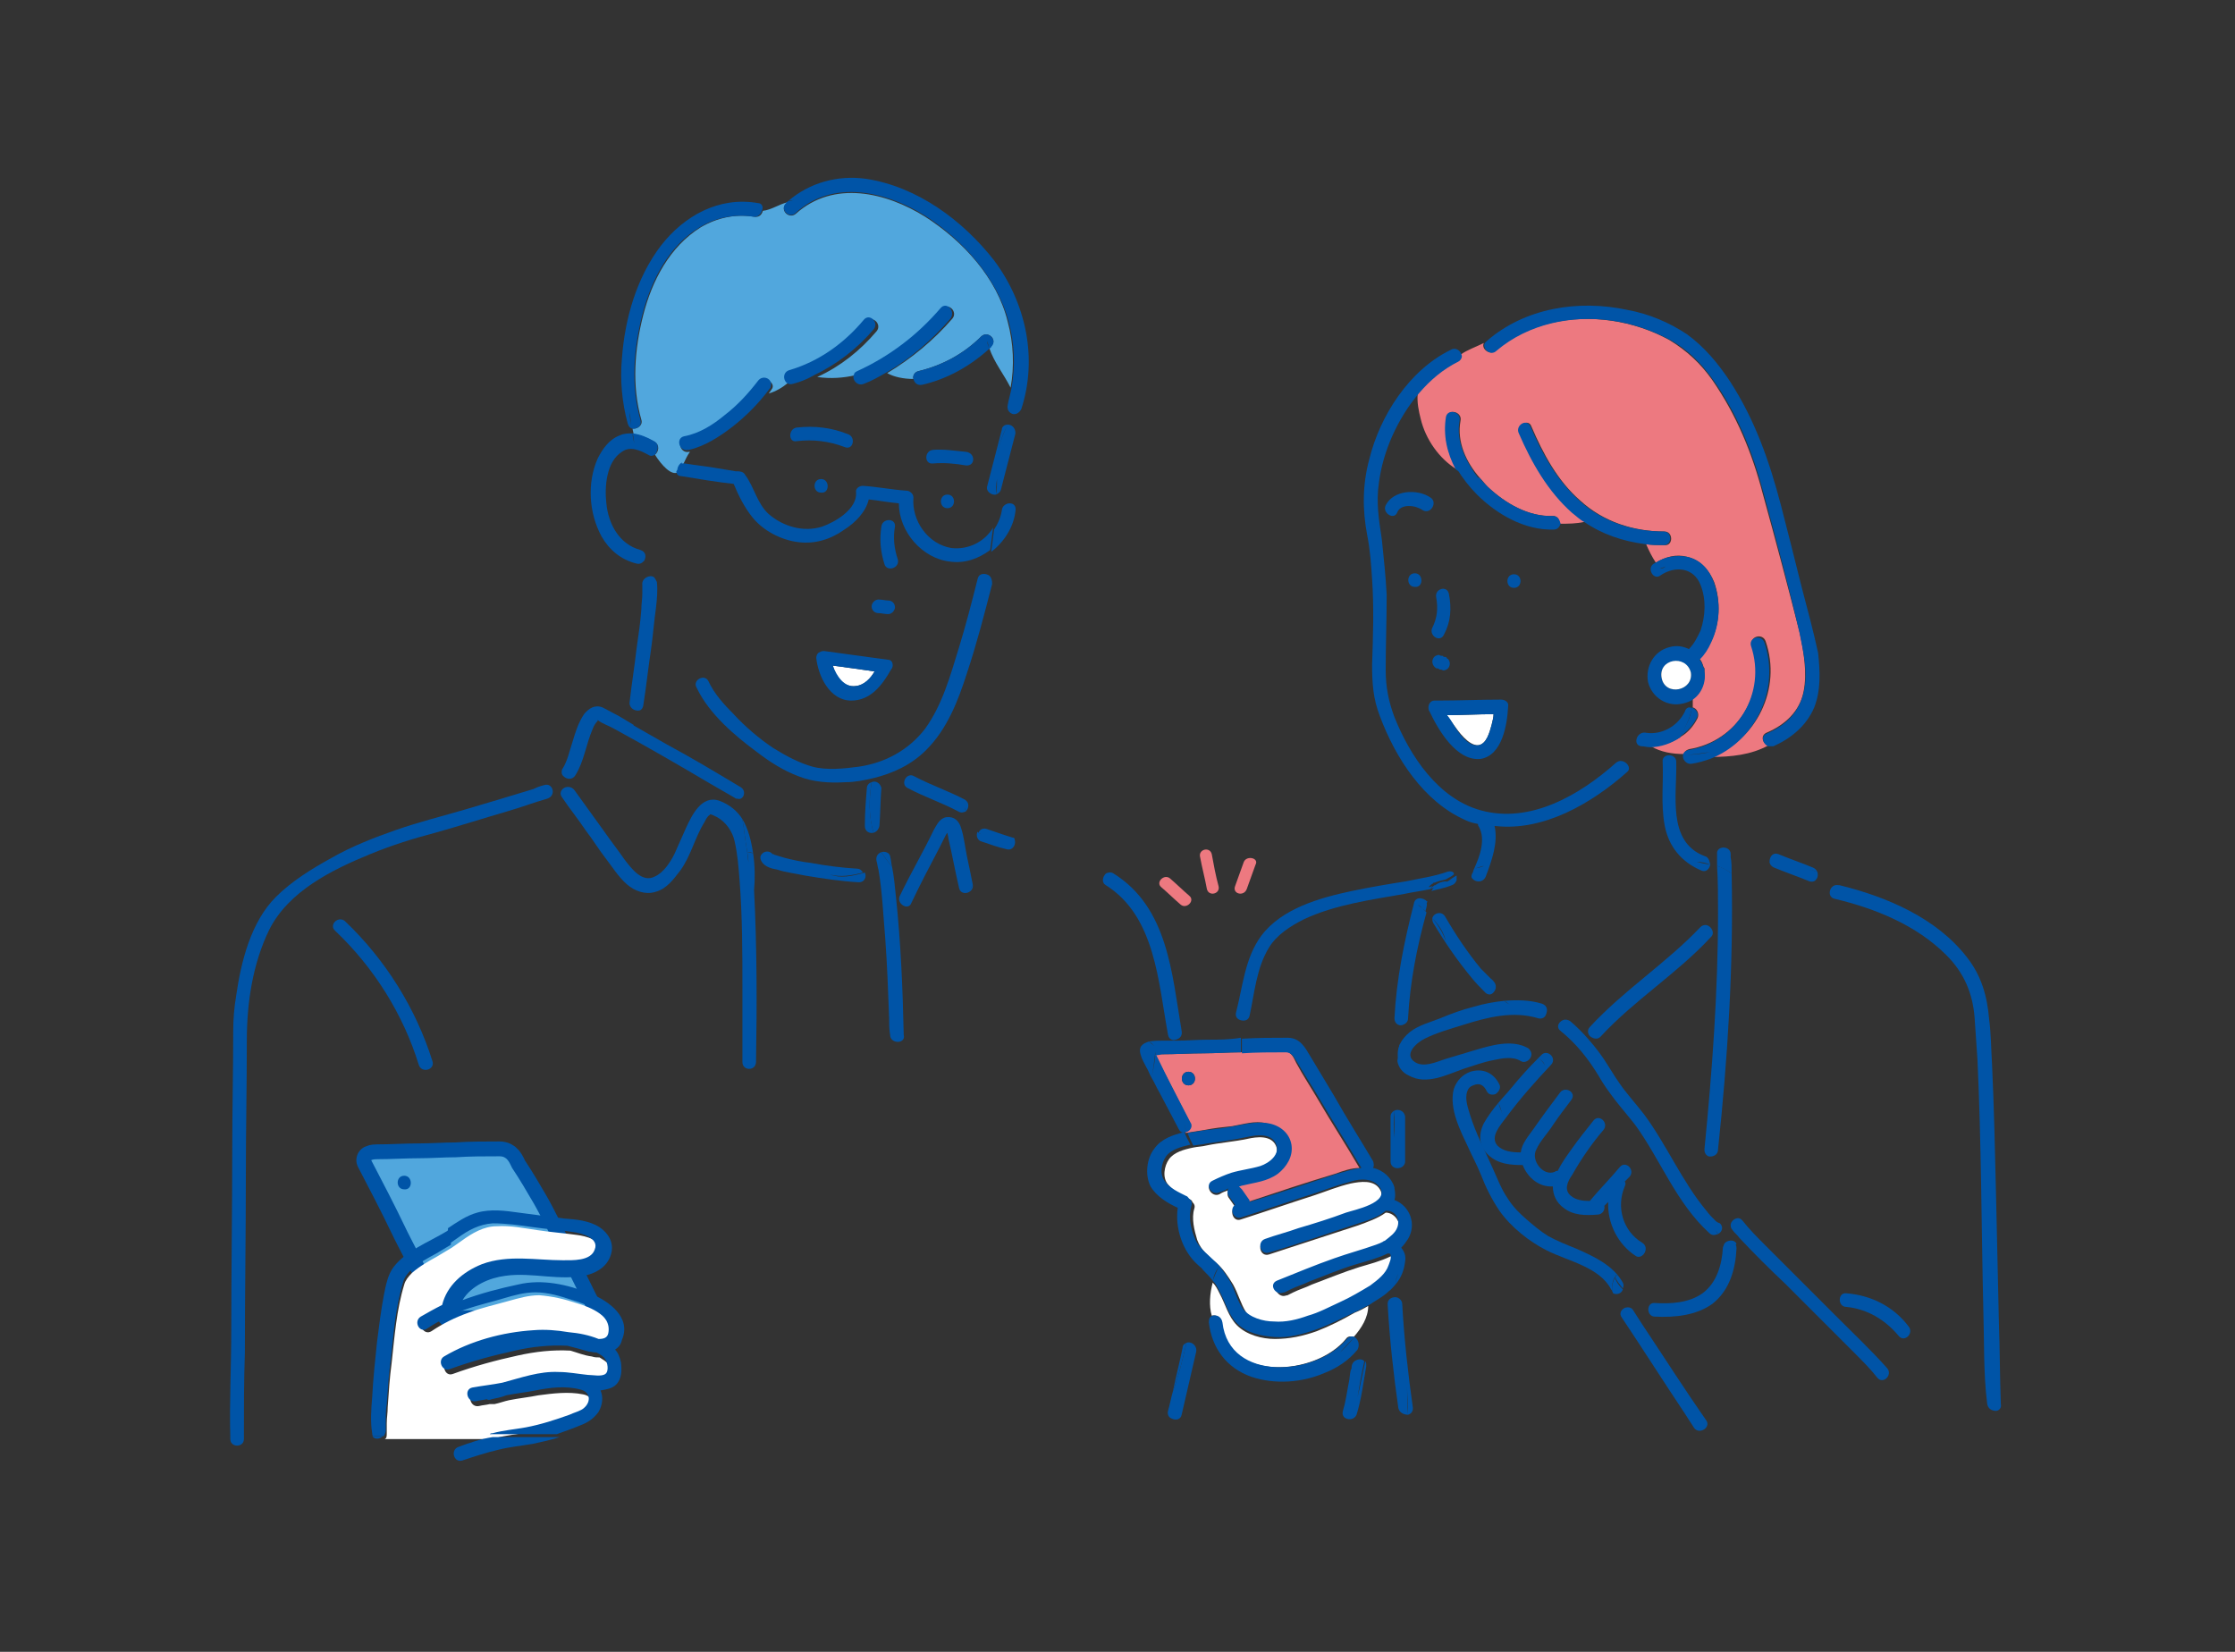 <?xml version="1.0" encoding="utf-8"?>
<!-- Generator: Adobe Illustrator 24.2.1, SVG Export Plug-In . SVG Version: 6.00 Build 0)  -->
<svg version="1.1" id="レイヤー_1" xmlns="http://www.w3.org/2000/svg" xmlns:xlink="http://www.w3.org/1999/xlink" x="0px"
	 y="0px" viewBox="0 0 230 170" style="enable-background:new 0 0 230 170;" xml:space="preserve">
<rect x="0" y="0" width="230" height="170" fill="#333333" stroke="none"/>
<style type="text/css">
	.st0{fill:#ED7980;}
	.st1{fill:none;stroke:#0054A7;stroke-width:3.053;stroke-linecap:round;stroke-linejoin:round;stroke-miterlimit:10;}
	.st2{fill:#51A7DD;}
	.st3{fill:#0054A7;}
	.st4{fill:#8FD9DA;}
	.st5{fill:#FFFFFF;}
</style>
<g>
	<g>
		<path class="st0" d="M128,88.7c-0.3,0.8-0.6,1.7-0.9,2.5c-0.3,0.8,0.9,1.1,1.2,0.3c0.3-0.8,0.6-1.7,0.9-2.5
			C129.6,88.3,128.3,88,128,88.7z"/>
		<path class="st0" d="M124.7,87.9c-0.2-0.8-1.4-0.5-1.2,0.3c0.2,1.1,0.5,2.2,0.7,3.3c0.2,0.8,1.4,0.5,1.2-0.3
			C125.1,90.1,124.9,89,124.7,87.9z"/>
		<path class="st0" d="M122.4,92.2c-0.7-0.6-1.3-1.2-2-1.8c-0.6-0.5-1.5,0.4-0.9,0.9c0.7,0.6,1.3,1.2,2,1.8
			C122.1,93.6,123,92.7,122.4,92.2z"/>
	</g>
	<g>
		<g>
			<path class="st1" d="M52.7,120.2c-0.3-0.6-0.5-1.2-1.3-1.2c-1.5,0-3,0-4.5,0.1c0,0.1,0,0.1,0,0.2c0-0.1,0-0.1,0-0.2
				c-1.2,0-2.5,0.1-3.7,0.1c-1.5,0-2.9,0.1-4.4,0.1c-0.1,0-0.4,0-0.6,0.1c1.2,2.3,2.4,4.6,3.5,6.9c0.2,0.5,3.7,7.1,3.6,7.2
				c0.1,0.1,0.2,0.2,0.3,0.3c0.2,0.3,0.5,0.7,0.7,1c0.1,0.1,0.1,0.2,0.1,0.3c3-1,14,1.4,14.9,1.3c-1.4-2.4-5-10.2-6.4-12.6
				C54.2,122.6,53.5,121.4,52.7,120.2z"/>
			<path class="st2" d="M52.7,120.2c-0.3-0.6-0.5-1.2-1.3-1.2c-1.5,0-3,0-4.5,0.1c0,0.1,0,0.1,0,0.2c0-0.1,0-0.1,0-0.2
				c-1.2,0-2.5,0.1-3.7,0.1c-1.5,0-2.9,0.1-4.4,0.1c-0.1,0-0.4,0-0.6,0.1c1.2,2.3,2.4,4.6,3.5,6.9c0.2,0.5,3.7,7.1,3.6,7.2
				c0.1,0.1,0.2,0.2,0.3,0.3c0.2,0.3,0.5,0.7,0.7,1c0.1,0.1,0.1,0.2,0.1,0.3c3-1,14,1.4,14.9,1.3c-1.4-2.4-5-10.2-6.4-12.6
				C54.2,122.6,53.5,121.4,52.7,120.2z"/>
		</g>
		<path class="st3" d="M41.6,121c-0.9,0-0.9,1.4,0,1.4C42.5,122.5,42.5,121,41.6,121z"/>
	</g>
	<g>
		<path class="st4" d="M61.4,74.2C61.4,74.2,61.4,74.2,61.4,74.2C61.4,74.1,61.4,74.1,61.4,74.2z"/>
		<path class="st5" d="M149.6,74.6c0.5,0.7,1.5,2.1,2.5,2.1c0.9-0.1,1.2-1.4,1.4-2.1c0.1-0.4,0.2-0.8,0.2-1.1
			c-1.6,0-3.2,0.1-4.8,0.1C149.1,73.9,149.3,74.2,149.6,74.6z"/>
		<path class="st4" d="M79.4,88.1C79.4,88,79.4,88,79.4,88.1C79.4,88,79.4,88,79.4,88.1z"/>
		<path class="st4" d="M61.3,74.2C61.3,74.1,61.3,74.1,61.3,74.2L61.3,74.2z"/>
		<g>
			<path class="st5" d="M142.7,124.8c-0.1,0-0.1,0-0.1,0c-0.8,0.6-2,1-2.8,1.3c-3.1,1-6.1,2-9.2,3c-0.9,0.3-1.3-1.1-0.4-1.4
				c1.1-0.4,2.3-0.7,3.4-1.1c1.6-0.5,3.2-1.1,4.9-1.6c0.9-0.3,4.5-1,3.5-2.6c-0.6-1-2-0.8-3-0.6c-1.3,0.3-2.5,0.8-3.7,1.2
				c-2.5,0.8-5.1,1.7-7.6,2.5c-0.8,0.3-1.2-0.9-0.6-1.3c0,0,0,0,0,0c-0.2-0.3-0.5-0.7-0.7-1c-0.1-0.2-0.1-0.4,0-0.7
				c-0.3,0.1-0.6,0.2-0.9,0.4c-0.8,0.4-1.6-0.9-0.7-1.2c0.6-0.3,1.3-0.5,1.9-0.8c1-0.3,2-0.4,3-0.7c0.8-0.3,2.1-1.2,1.6-2.3
				c-0.5-1.1-2-0.9-2.9-0.7c-1.4,0.3-2.9,0.4-4.3,0.7c-0.4,0.1-0.8,0.1-1.3,0.2c0,0,0,0.1,0.1,0.1c0,0,0-0.1-0.1-0.1
				c-1,0.2-2,0.5-2.5,1.2c-0.5,0.7-0.7,1.9-0.1,2.6c0.6,0.7,1.4,1.1,2.2,1.5c0.2,0.1,0.3,0.2,0.3,0.3c0.2,0.2,0.3,0.4,0.2,0.7
				c-0.3,1,0,2.2,0.3,3.2c0.4,1.1,1.2,1.7,2,2.4c0.7,0.6,1.2,1.4,1.7,2.2c0.5,0.9,0.8,2,1.3,2.8c0.7,1,2,1.3,3.2,1.3
				c1.2,0,2.4-0.2,3.5-0.6c1.1-0.4,2.2-0.9,3.3-1.4c1-0.5,2.1-1,3.1-1.7c0.8-0.5,1.6-1.1,1.9-2.1c0.1-0.3,0.3-0.7,0.2-1
				c0-0.1-0.1-0.2-0.3-0.2c-1,0.5-2.2,0.8-3.2,1.1c-1.6,0.5-3.3,1.2-4.9,1.8c-0.6,0.3-1.3,0.5-1.9,0.8c-0.2,0.1-0.4,0.2-0.6,0.3
				c-0.1,0-0.3,0.1-0.1,0c-0.8,0.4-1.6-0.9-0.7-1.2c1.9-0.8,3.9-1.6,5.9-2.3c1.4-0.5,2.9-0.9,4.3-1.4c0.2-0.1,0.4-0.2,0.7-0.3
				c0.1-0.1,0.1-0.1,0.2-0.1c0.6-0.3,1.1-0.8,1.3-1.4C144.1,125.8,143.6,124.9,142.7,124.8z"/>
		</g>
		<path class="st5" d="M85.7,68.5c0.3,1.1,1.1,2.3,2.4,2.1c0.9-0.1,1.5-0.8,1.9-1.5c-0.7-0.1-1.4-0.2-2.1-0.3
			C87.2,68.7,86.5,68.6,85.7,68.5z"/>
		<path class="st4" d="M79.4,88C79.3,87.9,79.3,87.9,79.4,88L79.4,88z"/>
		<g>
			<path class="st5" d="M59.3,134.1c-1.2-0.4-2.5-0.7-3.8-0.8c-1.1,0-2.1,0.3-3.2,0.6c-1.4,0.4-2.8,0.7-4.1,1.2
				c-1.4,0.5-2.6,1.1-3.8,1.9c-0.8,0.5-1.5-0.8-0.7-1.2c0.7-0.5,1.5-0.9,2.2-1.2c0.5-2.1,2.1-3.5,4.1-4.2c2.6-1,5.5-0.4,8.3-0.4
				c1,0,2.8,0.1,3.3-1.1c0.5-1.3-1.4-1.7-2.2-1.8c-1.4-0.2-2.8-0.3-4.1-0.5c-1.4-0.2-2.8-0.5-4.2-0.4c-1.3,0-2.5,0.7-3.6,1.5
				c-0.3,0.2-0.7,0.5-1,0.7c0,0.1,0,0.2,0,0.2c0-0.1,0-0.2,0-0.2c-0.5,0.3-1,0.6-1.5,0.9c-0.9,0.5-1.8,1-2.6,1.7
				c-0.4,0.4-0.7,0.8-0.8,1.2c-0.8,2.6-1,5.4-1.3,8.1c-0.2,1.5-0.3,3-0.4,4.5c0,0.6-0.1,1.1-0.1,1.7c0,0.2,0,0.5,0,0.7
				c0,0.2,0,0.4,0,0.3c0,0.3,0,0.5-0.2,0.6h11.1c0.1,0,0.2,0,0.3-0.1c1.1-0.3,2.3-0.4,3.4-0.6c1.5-0.2,3-0.8,4.5-1.3
				c0.5-0.2,1.2-0.5,1.5-0.7c0.8-0.7,0.7-1.7-0.4-1.9c-1.5-0.3-3.1-0.1-4.6,0.1c-1,0.2-2,0.3-3,0.5c-0.5,0.1-1,0.3-1.5,0.4
				c-0.2,0-0.3,0-0.5,0c-0.4,0.1-0.7,0.1-1.1,0.2c-0.9,0.2-1.3-1.2-0.4-1.4c1-0.2,2-0.4,3.1-0.5c1.9-0.5,3.8-1.2,5.8-1.1
				c1,0,2,0.2,3,0.3c0.5,0,1.4,0.2,1.8-0.1c0.4-0.3,0.2-1.2,0-1.5c-0.2-0.3-0.6-0.5-0.9-0.7c-0.3,0-0.5,0-0.8-0.1
				c-0.8-0.1-1.5-0.4-2.2-0.6c-1.8-0.1-3.6,0.1-5.4,0.5c-2.3,0.5-4.5,1.1-6.7,1.9c-0.8,0.3-1.2-0.9-0.6-1.3c2.8-1.6,6-2.5,9.2-2.7
				c1.2-0.1,2.4,0,3.6,0.2c1.1,0.1,2.1,0.3,3.1,0.7c0.5,0,0.9-0.2,1-0.6C63.3,135.5,60.7,134.5,59.3,134.1z"/>
		</g>
		<g>
			<path class="st5" d="M135.5,137c-1.4,0.5-2.8,0.8-4.3,0.8c-1.3,0-2.9-0.4-3.9-1.4c-0.9-0.9-1.2-2.2-1.8-3.3
				c-0.2-0.4-0.4-0.8-0.7-1.1c-0.3,1.1-0.4,2.4-0.1,3.4c0.4-0.1,1,0.1,1,0.7c0.6,6.2,9.7,5.5,12.8,1.7c0.2-0.3,0.5-0.3,0.8-0.2
				c0.8-0.9,1.5-2,1.5-3.2c-0.5,0.3-0.9,0.5-1.4,0.7C138.2,135.8,136.8,136.5,135.5,137z"/>
		</g>
		<path class="st0" d="M181.4,50.8c-1.1-4.2-2.7-8.1-5.2-11.7c-1.2-1.7-2.6-3-4.4-4.1c-1.8-1-3.9-1.7-6-2c-4.2-0.6-8.7,0.3-11.9,3.1
			c-0.6,0.5-1.5-0.2-1.2-0.8c-0.8,0.4-1.7,0.7-2.4,1.2c0.1,0.3,0,0.6-0.3,0.7c-1.6,0.8-3,1.9-4.1,3.3c-0.1,0.9,0.1,1.8,0.3,2.6
			c0.5,2.1,1.9,4.1,3.7,5.2c-0.9-1.6-1.4-3.5-1-5.4c0.2-0.9,1.6-0.5,1.4,0.4c-0.4,2.2,0.6,4.3,2,5.9c0,0,0,0,0.1,0c0,0,0,0-0.1,0
			c0.3,0.3,0.5,0.6,0.8,0.9c1.8,1.7,4.2,3.1,6.7,3c0.5,0,0.7,0.4,0.7,0.8c0.9,0,1.7,0,2.6-0.2c-0.4-0.3-0.8-0.6-1.2-0.9
			c-2.5-2.2-4.2-5.1-5.5-8.2c-0.4-0.8,0.9-1.6,1.2-0.7c1.2,2.8,2.7,5.6,5,7.6c2.4,2.2,5.5,3.2,8.7,3.2c0.9,0,0.9,1.5,0,1.4
			c-0.6,0-1.3,0-1.9-0.1c0.3,0.7,0.6,1.3,1,1.9c1-0.6,2.1-0.9,3.2-0.6c1.4,0.3,2.3,1.4,2.8,2.6c0.7,2,0.6,4.2-0.3,6.1
			c-0.3,0.6-0.7,1.2-1.2,1.8c0.2,0.2,0.3,0.5,0.4,0.8c0,0.1,0.1,0.1,0.1,0.2c0,0.1,0,0.1,0,0.2c0.1,1.2-0.3,2.3-1.2,2.9
			c0,0.3,0,0.6,0,0.9c0.4,0.1,0.7,0.6,0.5,1.1c-0.4,0.8-1,1.5-1.7,1.9c0,0.1-0.1,0.1-0.1,0.2c0-0.1,0.1-0.1,0.1-0.2
			c-0.9,0.6-2,1-3.1,1c1,0.6,2.2,0.8,3.4,0.8c0-0.2,0.2-0.4,0.5-0.5c5-0.8,8.1-5.8,6.5-10.7c-0.3-0.9,1.1-1.3,1.4-0.4
			c1.7,4.9-1,10.2-5.6,11.9c2,0,4.1-0.2,5.9-1.2c-0.6-0.1-0.9-1-0.2-1.3c1.9-0.8,3.4-2.2,3.8-4.2c0.4-2,0-4.2-0.4-6.1
			C184,60.4,182.7,55.5,181.4,50.8z"/>
		<path class="st2" d="M95.2,22.3c-4-2.5-9.4-3.8-13.3-0.3c-0.7,0.6-1.7-0.4-1-1c0.1-0.1,0.2-0.1,0.2-0.2c-0.9,0.2-1.7,0.8-2.6,0.9
			c-0.1,0.4-0.4,0.7-0.9,0.6c-1.9-0.3-3.8,0.1-5.5,1.1c-3.2,2-5,5.5-5.9,9c-0.9,3.5-1.2,7.3-0.2,10.8c0.2,0.6-0.5,1-0.9,0.9
			c0,0.2,0.1,0.4,0.1,0.6c0.8,0.1,1.5,0.4,2.2,0.8c0.5,0.3,0.4,1,0,1.3c0.7,1.1,1.7,2.2,2.4,1.8c0-0.3,0.2-0.7,0.5-0.8
			c0.2-0.4,0.4-0.9,0.7-1.3c0,0-0.1,0-0.1,0c-0.9,0.2-1.3-1.2-0.4-1.4c1.6-0.3,3-1.2,4.2-2.2c1.3-1,2.4-2.2,3.4-3.5
			c0.5-0.7,1.6-0.1,1.4,0.5c0.5-0.2,0.9-0.5,1.3-0.9c-0.4,0.4-0.8,0.6-1.3,0.9c0,0.1-0.1,0.1-0.1,0.2c-0.1,0.1-0.2,0.3-0.3,0.4
			c0.7-0.2,1.4-0.6,2-1.1c-0.2-0.4-0.1-0.9,0.4-1.1c3-1,5.6-2.8,7.7-5.2c0.6-0.7,1.6,0.3,1,1c-1.7,2-3.7,3.6-6.1,4.7
			c1.4,0.2,2.7,0.1,4-0.2c0.1-0.1,0.2-0.2,0.3-0.3c3.4-1.5,6.2-3.7,8.6-6.5c0.6-0.7,1.6,0.3,1,1c-1.9,2.2-4.2,4.1-6.7,5.6
			C92,38.8,93,39,94,39c-0.1-0.3,0.1-0.7,0.5-0.8c2.5-0.6,4.7-1.8,6.5-3.6c0.7-0.6,1.7,0.4,1,1c-0.1,0.1-0.2,0.1-0.2,0.2
			c0.5,1.5,1.5,2.7,2.2,4.1c0.4-2.2,0.3-4.6-0.3-6.8C102.6,28.6,99.1,24.8,95.2,22.3z"/>
		<path class="st0" d="M133.4,109.4c-0.3-0.6-0.5-1.2-1.3-1.2c-1.5,0-3,0-4.5,0.1c0,0.1,0,0.1,0,0.2c0-0.1,0-0.1,0-0.2
			c-1.2,0-2.5,0.1-3.7,0.1c-1.5,0-2.9,0.1-4.4,0.1c-0.1,0-0.4,0-0.6,0.1c1.2,2.3,2.4,4.6,3.5,6.9c0.2,0.5-0.1,0.9-0.4,1
			c0,0,0,0.1,0,0.1c0.6-0.1,1.3-0.2,1.9-0.3c1-0.2,1.9-0.3,2.9-0.4c1.2-0.2,2.3-0.6,3.5-0.3c1.1,0.2,2.2,1,2.4,2.2
			c0.2,1.2-0.5,2.3-1.4,3c-1.1,0.8-2.4,0.8-3.6,1.2c-0.1,0-0.3,0.1-0.4,0.1c0.1,0.1,0.2,0.2,0.3,0.3c0.2,0.3,0.5,0.7,0.7,1
			c0.1,0.1,0.1,0.2,0.1,0.3c3-1,6-2,9-2.9c0.8-0.3,1.7-0.6,2.5-0.6c-1.4-2.4-2.9-4.7-4.3-7.1C134.9,111.9,134.1,110.7,133.4,109.4z
			 M122.3,111.7c-0.9,0-0.9-1.4,0-1.4C123.2,110.3,123.2,111.7,122.3,111.7z"/>
		<path class="st4" d="M99.3,83.5C99.3,83.5,99.3,83.5,99.3,83.5C99.3,83.5,99.3,83.5,99.3,83.5C99.3,83.5,99.3,83.5,99.3,83.5z"/>
		<path class="st3" d="M97.5,50.9c-0.9,0-0.9,1.4,0,1.4C98.4,52.3,98.4,50.9,97.5,50.9z"/>
		<path class="st3" d="M84.5,49.3c-0.9,0-0.9,1.4,0,1.4C85.4,50.8,85.4,49.3,84.5,49.3z"/>
		<path class="st3" d="M91.4,67.9c-2.2-0.3-4.4-0.6-6.6-0.9c-0.3,0-0.4,0.1-0.6,0.2c-0.1,0.1-0.2,0.3-0.2,0.5
			c0.2,1.9,1.4,4.4,3.6,4.4c2,0,3.2-1.6,4.1-3.2C92,68.6,91.9,67.9,91.4,67.9z M88.1,70.6c-1.2,0.2-2-1-2.4-2.1
			c0.7,0.1,1.4,0.2,2.2,0.3c0.7,0.1,1.4,0.2,2.1,0.3C89.6,69.8,88.9,70.5,88.1,70.6z"/>
		<path class="st3" d="M101.5,59.1c-0.3,1.1-0.6,2.2-1,3.3C101,61.3,101.3,60.2,101.5,59.1c-0.4-0.1-0.8,0-0.9,0.5
			c-0.6,2.4-1.2,4.7-1.9,7c-0.9,2.9-1.7,5.9-3.5,8.4c-1.7,2.2-4.1,3.5-6.8,3.9c-1.5,0.2-3.3,0.4-4.8,0c-1.4-0.4-2.7-1.1-4-1.9
			c-1.5-1-2.9-2.2-4.1-3.5c-1-1-2-2.1-2.6-3.4c-0.4-0.8-1.7-0.1-1.2,0.7c1.3,2.7,3.9,4.9,6.2,6.6c1.3,1,2.7,1.9,4.3,2.5
			c1.5,0.6,3.2,0.7,4.8,0.6c1,0,1.9-0.2,2.8-0.4c0.1-0.4,0.1-0.8,0.2-1.1c-0.1,0.4-0.2,0.8-0.2,1.1c2.1-0.5,4-1.4,5.5-2.9
			c2.2-2.2,3.3-5.1,4.2-7.9c1-3,1.8-6.1,2.6-9.2C102.1,59.5,101.9,59.2,101.5,59.1z"/>
		<path class="st3" d="M69.7,48.4C69.7,48.4,69.7,48.4,69.7,48.4c0.2-0.2,0.4-0.5,0.5-0.8C69.9,47.7,69.7,48.1,69.7,48.4z"/>
		<path class="st3" d="M97.9,56.4c-2.4-0.4-4.1-2.8-3.9-5.2c0-0.4-0.4-0.7-0.7-0.7c-1.5-0.1-3-0.4-4.5-0.5c-0.4,0-0.8,0.3-0.7,0.7
			c0.1,1.7-2.1,3-3.5,3.5c-1.9,0.6-4,0-5.5-1.3c-1.2-1.1-1.5-2.8-2.4-4c-0.2-0.4-0.6-0.4-1-0.4c-0.6-0.1-1.2-0.2-1.8-0.3
			c-1.1-0.2-2.2-0.3-3.4-0.5c-0.1,0-0.3,0-0.4,0c-0.2,0.3-0.3,0.6-0.5,0.8c0,0,0,0,0,0c0,0.3,0.2,0.5,0.5,0.5
			c1.8,0.3,3.6,0.6,5.4,0.8c0.5,1.2,1.1,2.4,1.9,3.4c1.1,1.4,3,2.4,4.8,2.6c1.7,0.2,3.3-0.3,4.7-1.3c1.1-0.7,2.2-1.8,2.5-3.1
			c1,0.1,2,0.3,3.1,0.4c0,2.9,2.4,5.7,5.3,6c1.5,0.2,2.9-0.3,4.1-1.2c0.1-0.8,0.2-1.5,0.3-2.3C101.3,55.8,99.6,56.6,97.9,56.4z"/>
		<path class="st3" d="M103.1,52.5c-0.1,0.7-0.4,1.4-0.8,2c-0.1,0.8-0.2,1.5-0.3,2.3c1.3-1,2.3-2.5,2.5-4.2
			C104.7,51.5,103.2,51.6,103.1,52.5z"/>
		<path class="st3" d="M91.4,61.8c-0.3,0-0.6-0.1-1-0.1c-0.4,0-0.7,0.4-0.7,0.7c0,0.4,0.3,0.7,0.7,0.7c0.3,0,0.6,0.1,1,0.1
			c0.4,0,0.7-0.4,0.7-0.7C92.1,62.1,91.8,61.8,91.4,61.8z"/>
		<path class="st3" d="M67.3,45.4c-0.7-0.4-1.4-0.7-2.2-0.8c0.1,0.3,0.1,0.7,0.2,1.1c-0.1-0.4-0.2-0.7-0.2-1.1c-0.4,0-0.9,0-1.3,0.2
			c-1.1,0.4-1.8,1.4-2.3,2.4c-1.1,2.5-0.9,5.6,0.4,8c0.8,1.4,2,2.4,3.6,2.8c0.4,0.1,0.6-0.1,0.8-0.3c-0.5-0.2-1.1-0.4-1.6-0.6
			c0.5,0.3,1.1,0.4,1.6,0.6c0.2-0.4,0.2-0.9-0.4-1.1c-2.2-0.6-3.3-2.7-3.5-4.8c-0.2-1.7,0-4.3,1.6-5.3c0.8-0.6,1.8-0.2,2.7,0.3
			c0.3,0.2,0.5,0.1,0.7,0c-0.3-0.5-0.5-0.9-0.6-1.3c0.1,0.4,0.3,0.8,0.6,1.3C67.7,46.4,67.9,45.7,67.3,45.4z"/>
		<path class="st3" d="M103.7,43.7c-0.5,1.1-1,2.1-1,3.3C102.7,45.8,103.2,44.7,103.7,43.7c-0.3,0-0.6,0.2-0.6,0.5
			c-0.5,1.9-1,3.9-1.5,5.8c-0.2,0.6,0.5,1,0.9,0.9c0-0.5,0-1.1,0.1-1.6c0,0.5,0,1.1-0.1,1.6c0.2-0.1,0.4-0.2,0.5-0.5
			c0.5-1.9,1-3.9,1.5-5.8C104.5,44,104.1,43.7,103.7,43.7z"/>
		<path class="st3" d="M96.8,31.7c-2.4,2.8-5.3,5-8.6,6.5c-0.2,0.1-0.3,0.2-0.3,0.3c0.8-0.2,1.6-0.4,2.4-0.7
			c-0.8,0.3-1.6,0.5-2.4,0.7c-0.3,0.5,0.3,1.3,1,1c0.8-0.3,1.5-0.7,2.2-1.1c-0.1-0.1-0.3-0.2-0.4-0.3c0.1,0.1,0.3,0.2,0.4,0.3
			c2.5-1.4,4.8-3.4,6.7-5.6C98.4,32,97.4,31,96.8,31.7z"/>
		<path class="st3" d="M88.9,32.9c-2,2.4-4.6,4.3-7.7,5.2c-0.9,0.3-0.5,1.7,0.4,1.4c0.8-0.2,1.5-0.5,2.2-0.9
			c-0.4-0.1-0.7-0.1-1.1-0.2c0.4,0.1,0.7,0.2,1.1,0.2c2.3-1.1,4.4-2.7,6.1-4.7C90.5,33.2,89.5,32.2,88.9,32.9z"/>
		<path class="st3" d="M78,20.9c-4-0.7-7.6,1.3-10,4.4c-2.5,3.3-3.7,7.5-4,11.6c-0.2,2.2,0,4.5,0.6,6.7c0.1,0.3,0.2,0.4,0.4,0.5
			c-0.1-0.6-0.2-1.1-0.2-1.7c0.1,0.6,0.1,1.2,0.2,1.7c0.5,0.1,1.1-0.2,0.9-0.9c-1-3.5-0.7-7.3,0.2-10.8c0.9-3.5,2.7-7.1,5.9-9
			c1.6-1,3.6-1.4,5.5-1.1c0.5,0.1,0.8-0.3,0.9-0.6c-0.3,0-0.7,0-1.1-0.1c0.4,0.1,0.7,0.2,1.1,0.1C78.6,21.3,78.4,20.9,78,20.9z"/>
		<path class="st3" d="M89.1,18.4c-2.9-0.4-5.8,0.4-8,2.3c0.2-0.1,0.4-0.1,0.6-0.1c-0.2,0-0.4,0.1-0.6,0.1c-0.1,0.1-0.2,0.1-0.2,0.2
			c-0.7,0.6,0.3,1.7,1,1c3.8-3.5,9.3-2.2,13.3,0.3c3.9,2.5,7.4,6.4,8.6,10.9c0.6,2.2,0.7,4.5,0.3,6.8c0.4,0.7,0.7,1.4,0.9,2.2
			c-0.2-0.8-0.5-1.5-0.9-2.2c-0.1,0.6-0.3,1.2-0.4,1.8c-0.1,0.5,0.2,0.8,0.5,0.9c0.2-0.4,0.3-0.9,0.3-1.3c-0.1,0.5-0.2,0.9-0.3,1.3
			c0.3,0.1,0.7-0.1,0.9-0.5c1.7-5.2,0.5-10.9-2.8-15.3C99.1,22.7,94.4,19.2,89.1,18.4z"/>
		<path class="st3" d="M78,39.2c-1,1.3-2.1,2.5-3.4,3.5c-1.2,1-2.6,1.9-4.2,2.2c-0.9,0.2-0.5,1.6,0.4,1.4c0,0,0.1,0,0.1,0
			c0.3-0.5,0.6-0.9,1.1-1.2c-0.5,0.3-0.9,0.7-1.1,1.2c1.7-0.4,3.2-1.4,4.5-2.4c1.4-1.1,2.7-2.4,3.8-3.9c0.1-0.1,0.1-0.1,0.1-0.2
			c-0.8,0.4-1.7,0.6-2.5,1c0.8-0.4,1.7-0.6,2.5-1C79.6,39,78.5,38.5,78,39.2z"/>
		<path class="st3" d="M67.3,59.4c-0.2,0.8-0.8,1.7-0.8,2.5C66.6,61.1,67.1,60.2,67.3,59.4c-0.4-0.3-1.3,0.1-1.2,0.8
			c0-0.2,0,0.2,0,0.3c0,0.2,0,0.4,0,0.6c0,0.5-0.1,1.1-0.1,1.6c-0.1,1.4-0.3,2.7-0.5,4.1c-0.2,1.8-0.5,3.6-0.7,5.4
			c-0.1,0.4,0.2,0.8,0.6,0.9c0.1-0.8,0.2-1.7,0.1-2.5c0.1,0.8,0,1.7-0.1,2.5c0.4,0.1,0.7,0,0.8-0.5c0.3-1.9,0.5-3.8,0.8-5.8
			c0.2-1.4,0.3-2.8,0.5-4.2c0.1-0.9,0.2-1.8,0.1-2.7C67.5,59.7,67.4,59.5,67.3,59.4z"/>
		<path class="st3" d="M76.2,81c-2.5-1.5-5-3-7.6-4.4c-1.2-0.7-2.3-1.3-3.5-2C65.1,75,65,75.3,65,75.7c0.1-0.4,0.1-0.7,0.2-1.1
			c-0.5-0.3-1-0.6-1.5-0.9c-0.6-0.3-1.1-0.6-1.7-0.9c-0.8-0.3-1.4,0.1-1.9,0.7c-0.6,0.9-0.9,1.9-1.2,2.9c-0.3,0.9-0.5,1.9-1,2.7
			c-0.1,0.1-0.1,0.3-0.1,0.4c0.3-0.2,0.6-0.4,0.9-0.6c-0.3,0.2-0.6,0.4-0.9,0.6c0,0.2,0.1,0.3,0.2,0.4c0.2-0.4,0.4-0.8,0.8-1.2
			c-0.4,0.4-0.7,0.8-0.8,1.2c0.3,0.3,0.9,0.4,1.2-0.1c0.9-1.4,1.1-3.2,1.8-4.8c0.1-0.3,0.3-0.6,0.5-0.8c0,0,0,0,0-0.1c0,0,0,0,0,0
			c0.5,0.4,1.2,0.6,1.7,0.9c3.3,1.8,6.6,3.7,9.8,5.6c0.9,0.5,1.7,1,2.6,1.5c0.1,0.1,0.2,0.1,0.3,0.1c-0.1-0.2-0.1-0.4-0.2-0.6
			c0.1,0.2,0.1,0.4,0.2,0.6C76.5,82.4,76.9,81.4,76.2,81z M61.3,74.2C61.3,74.1,61.3,74.1,61.3,74.2L61.3,74.2z M61.4,74.2
			C61.4,74.1,61.4,74.1,61.4,74.2C61.4,74.2,61.4,74.2,61.4,74.2z"/>
		<path class="st3" d="M56,80.8c-0.4,0.1-0.7,0.2-1.1,0.4c-0.7,0.4-1.3,0.9-1.8,1.6c0.5-0.7,1.1-1.1,1.8-1.6c-2.3,0.7-4.6,1.4-7,2.1
			c-2.4,0.7-4.8,1.3-7.1,2.1c-2.3,0.8-4.6,1.7-6.7,2.9c-2,1.1-4.1,2.4-5.7,4c-2.6,2.6-3.6,6.7-4.1,10.2c-0.2,1.2-0.3,2.4-0.3,3.6
			c0,4.1-0.1,8.2-0.1,12.3c0,6.2-0.1,12.3-0.1,18.5c0,3.7-0.2,7.4-0.1,11c0,0.1,0,0.1,0,0.2c0,0.9,1.4,0.9,1.4,0c0-0.1,0-0.2,0-0.2
			h-1.3h1.3c0-2.9,0-5.8,0.1-8.7c0-6,0.1-12,0.1-18.1c0-4.7,0.1-9.3,0.1-14c0-3.9,0.6-7.9,2.3-11.4c2-4,6.5-6.2,10.4-7.8
			c2.2-0.9,4.4-1.6,6.7-2.2c2.5-0.7,5-1.5,7.4-2.2c1.4-0.4,2.7-0.9,4.1-1.3C57.3,81.9,56.9,80.5,56,80.8z"/>
		<path class="st3" d="M77.5,87.8c-0.2,0-0.4-0.1-0.6-0.1c0.1,0.5,0.1,1,0.2,1.4c-0.1-0.5-0.2-1-0.2-1.4c-0.1,0-0.2,0-0.4,0
			c0.1,0,0.2,0,0.4,0c-0.2-1.1-0.3-2.2-0.5-3.4c-0.5-0.8-1.3-1.5-2.4-1.9c-1.8-0.6-2.8,1.5-3.4,2.8c-0.4,0.9-0.8,1.8-1.2,2.7
			c-0.4,0.8-1.1,1.9-2,2.3c-1.3,0.7-2.4-0.8-3.1-1.7c-0.7-1-1.4-1.9-2.1-2.9c-1-1.4-2.1-2.9-3.1-4.3c-0.3-0.4-0.9-0.4-1.2-0.1
			c0.3,0.6,0.9,1.1,1.8,1.5c-0.9-0.4-1.5-0.9-1.8-1.5c-0.2,0.2-0.3,0.5-0.1,0.8c0.8,1.2,1.7,2.3,2.5,3.5c0.7,0.9,1.3,1.9,2,2.8
			c0.7,0.9,1.3,1.9,2.2,2.7c0.8,0.7,1.9,1.1,2.9,0.8c1.2-0.3,1.9-1.3,2.6-2.2c1.1-1.5,1.5-3.4,2.5-5c0.1-0.2,0.3-0.6,0.5-0.7
			c0,0,0.1-0.1,0.1-0.1c0.1,0,0.5,0.2,0.7,0.3c0.9,0.5,1.6,1.5,1.8,2.5c0.3,1.3,0.4,2.6,0.5,3.9c0.3,3.8,0.3,7.6,0.3,11.4
			c0,2.5,0,4.9,0,7.4c0,0.7,0.8,0.9,1.2,0.5l-0.1-2.3l0.1,2.3c0.1-0.1,0.2-0.3,0.2-0.5c0.1-5.9,0.1-11.8-0.2-17.7
			C77.7,90.5,77.7,89.1,77.5,87.8z"/>
		<path class="st3" d="M76.9,87.7c0.2,0,0.4,0,0.6,0.1c-0.2-1.3-0.5-2.5-1.1-3.5C76.6,85.5,76.7,86.6,76.9,87.7z"/>
		<path class="st3" d="M89.7,80.5c-0.3,0.1-0.5,0.3-0.5,0.7C89.1,82.4,89,83.7,89,85c0,0.6,0.5,0.8,0.9,0.7
			C89.4,84,89.4,82.3,89.7,80.5z"/>
		<path class="st3" d="M89.7,80.5c-0.3,1.8-0.3,3.6,0.2,5.2c0.3-0.1,0.5-0.3,0.6-0.7c0.1-1.3,0.1-2.6,0.2-3.9
			C90.6,80.6,90.1,80.3,89.7,80.5z"/>
		<path class="st3" d="M114.6,89.9c-0.3-0.2-0.6-0.1-0.8,0c0.5,0.7,1.1,1.3,1.6,2c-0.5-0.7-1.1-1.3-1.6-2c-0.3,0.3-0.5,0.9,0,1.2
			c5.1,3.2,5.4,10,6.4,15.4c0.1,0.5,0.5,0.6,0.8,0.5c-0.1-0.4-0.1-0.9-0.4-1.3c0.3,0.4,0.3,0.9,0.4,1.3c0.4-0.1,0.7-0.4,0.6-0.9
			C120.6,100.2,120.2,93.4,114.6,89.9z"/>
		<path class="st3" d="M104.2,86.3c-0.1,0.1-0.2,0.1-0.2,0.2C104.1,86.5,104.2,86.4,104.2,86.3c-1.1-0.1-2.2-0.1-3.3-0.5
			c-0.1,0-0.2-0.1-0.3-0.2c-0.2,0.4,0,0.9,0.4,1c0.9,0.3,1.7,0.6,2.6,0.8c0.7,0.2,1.1-0.7,0.7-1.2C104.4,86.4,104.3,86.3,104.2,86.3
			z"/>
		<path class="st3" d="M104.3,86.3c0,0-0.1,0.1-0.1,0.1c0.1,0,0.1,0,0.2,0C104.4,86.3,104.4,86.3,104.3,86.3z"/>
		<path class="st3" d="M101.5,85.3c-0.4-0.1-0.7,0.1-0.8,0.4c0.1,0.1,0.2,0.1,0.3,0.2c1,0.4,2.2,0.4,3.3,0.5c0,0,0.1-0.1,0.1-0.1
			c-0.1-0.1-0.1-0.1-0.2-0.1C103.2,85.9,102.4,85.6,101.5,85.3z"/>
		<path class="st3" d="M35.5,94.8c-0.7-0.6-1.7,0.4-1,1c4,3.8,7,8.6,8.6,13.8c0.3,0.9,1.7,0.5,1.4-0.4
			C42.8,103.8,39.7,98.8,35.5,94.8z"/>
		<path class="st3" d="M99.3,82.3c-1.7-0.9-3.5-1.5-5.2-2.4c-0.8-0.5-1.5,0.8-0.7,1.2c1.7,0.9,3.5,1.5,5.2,2.4
			c0.3,0.2,0.6,0.1,0.8,0c-0.1-0.2-0.2-0.4-0.4-0.5c0.1,0.2,0.3,0.3,0.4,0.5c0,0,0,0,0,0c0-0.1-0.1-0.2-0.1-0.4
			c0,0.1,0.1,0.2,0.1,0.4C99.7,83.2,99.8,82.6,99.3,82.3z"/>
		<path class="st3" d="M100.1,91c-0.1,0.2-0.2,0.5-0.3,0.7c-0.1,0.3-0.9-1.2-0.9-2c0,0.9,0.7,2.3,0.9,2C99.9,91.4,100,91.2,100.1,91
			c-0.2-1-0.4-2-0.6-2.9c-0.2-1-0.3-2-0.6-2.9c-0.2-0.7-0.7-1.2-1.5-1.1c-0.7,0.1-1,0.8-1.3,1.3c-1.1,2.3-2.4,4.5-3.5,6.8
			c-0.4,0.8,0.9,1.6,1.2,0.7c0.9-1.9,1.9-3.8,2.9-5.7c0.2-0.4,0.4-0.8,0.6-1.2c0,0,0.1-0.2,0.2-0.3c0,0,0,0,0,0
			c0,0.2,0.1,0.4,0.1,0.6c0.4,1.7,0.7,3.4,1.1,5.1c0.2,0.9,1.6,0.5,1.4-0.4C100.1,91,100.1,91,100.1,91z"/>
		<path class="st3" d="M90.7,87.7c0.3,0.5,0.7,1,1.1,1.5c-0.1-0.4-0.1-0.7-0.2-1.1C91.5,87.7,91,87.6,90.7,87.7z"/>
		<path class="st3" d="M91.8,89.2c-0.4-0.5-0.8-1-1.1-1.5c-0.3,0.1-0.6,0.4-0.5,0.9c0.1,0.3,0.1,0.6,0.2,0.9c0.2,0,0.4-0.1,0.6-0.1
			c-0.2,0-0.4,0.1-0.6,0.1c0.4,2.3,0.5,4.8,0.7,7.1c0.2,2.7,0.3,5.5,0.4,8.2c0,0.6,0,1.1,0.1,1.7c0,0.6,0.6,0.8,1,0.7
			c0-0.6-0.1-1.2,0-1.8c-0.1,0.6,0,1.2,0,1.8c0.3-0.1,0.5-0.3,0.4-0.7c-0.1-4.7-0.3-9.5-0.8-14.2C92.1,91.3,92,90.2,91.8,89.2z"/>
		<path class="st3" d="M85.4,90c1.1,0.3,2.3,0.1,3.4-0.2c-0.1-0.2-0.3-0.4-0.6-0.4c-1.6-0.1-3.2-0.3-4.8-0.6
			c-0.9-0.1-1.8-0.3-2.6-0.5c-0.3-0.1-0.7-0.2-1-0.3c-0.1,0-0.2-0.1-0.2-0.1c0,0-0.1,0-0.1,0c-0.3-0.4-0.9-0.3-1.1,0
			c0.4,0.1,0.7,0.2,1.1,0.2c-0.4,0-0.7-0.1-1.1-0.2c-0.2,0.2-0.2,0.5,0,0.8c0.3,0.5,1,0.7,1.6,0.8c0.9,0.3,1.9,0.4,2.8,0.6
			c1.8,0.3,3.7,0.6,5.6,0.7c0.6,0,0.8-0.6,0.6-1C87.6,90.2,86.5,90.4,85.4,90z M79.4,88C79.3,87.9,79.3,87.9,79.4,88L79.4,88z
			 M79.4,88C79.4,88,79.4,88,79.4,88C79.4,88,79.4,88,79.4,88z"/>
		<path class="st3" d="M87.3,44.7C85.6,44,83.8,43.8,82,44c-0.9,0.1-0.9,1.6,0,1.4c1.7-0.2,3.3,0,4.9,0.6
			C87.8,46.4,88.1,45,87.3,44.7z"/>
		<path class="st3" d="M99.4,46.5c-1.1-0.1-2.3-0.3-3.4-0.2c-0.9,0.1-0.9,1.5,0,1.4c1.1-0.1,2.3,0,3.4,0.2
			C100.4,48,100.4,46.6,99.4,46.5z"/>
		<path class="st3" d="M92.1,54.2c0.1-0.9-1.3-0.9-1.4,0c-0.2,1.3-0.1,2.5,0.3,3.8c0.2,0.9,1.6,0.5,1.4-0.4
			C92,56.4,91.9,55.3,92.1,54.2z"/>
		<path class="st3" d="M173.6,57.3c-1.1-0.2-2.3,0-3.2,0.6c0.1,0.2,0.2,0.3,0.4,0.5c0.1,0.1,0.4,0,0.6-0.1c-0.1,0.1-0.4,0.3-0.6,0.1
			c-0.1-0.1-0.2-0.3-0.4-0.5c-0.1,0-0.1,0.1-0.2,0.1c-0.8,0.5,0,1.8,0.7,1.2c1.5-1,3.4-0.8,4.1,1c0.6,1.5,0.5,3.2,0,4.7
			c-0.3,0.6-0.6,1.3-1.2,1.9c-0.6-0.3-1.3-0.4-2-0.2c-1.6,0.4-2.5,2-2.2,3.6c0.4,1.6,2,2.6,3.6,2.2c0.4-0.1,0.7-0.2,1-0.4
			c0,0,0-0.1,0-0.1c0,0,0,0.1,0,0.1c0.9-0.6,1.4-1.8,1.2-2.9c0-0.1,0-0.1,0-0.2c0-0.1,0-0.1-0.1-0.2c-0.1-0.3-0.2-0.6-0.4-0.8
			c0.5-0.5,0.9-1.1,1.2-1.8c0.9-1.9,1-4.1,0.3-6.1C175.9,58.6,175,57.6,173.6,57.3z M171,69.8c-0.4-1.9,2.4-2.5,3-0.6
			C174.3,71.1,171.4,71.7,171,69.8z"/>
		<path class="st3" d="M166.3,78.5c-3.7,3.3-8.8,6.3-13.9,4.9c-4.4-1.2-7.3-5.6-8.9-9.6c-0.6-1.6-0.9-3.1-0.9-4.8
			c0-2.6,0.1-5.2,0.1-7.8c-0.1-1.9-0.3-3.8-0.5-5.7c-0.3-2-0.6-3.8-0.3-5.8c0.4-3.2,1.9-6.6,4.1-9.2c0.1-1,0.4-2,1.3-2.8
			c-0.9,0.8-1.2,1.8-1.3,2.8c1.2-1.4,2.5-2.5,4.1-3.3c0.3-0.2,0.4-0.5,0.3-0.7c-1.2,0.7-2.3,1.5-3.2,2.7c0.9-1.1,2-2,3.2-2.7
			c-0.1-0.4-0.6-0.8-1.1-0.5c-4.3,2.1-7.3,6.8-8.4,11.3c-0.7,2.6-0.7,5.2-0.2,7.8c0.3,1.5,0.4,3,0.5,4.5c0.2,2.9,0.1,5.9,0,8.8
			c0,1.9,0.1,3.5,0.8,5.3c1.6,4.3,4.5,8.8,8.8,10.7c0.4,0.2,0.8,0.3,1.3,0.4c0,0.1,0,0.2,0.1,0.3c0.7,1.3,0.1,3-0.5,4.3
			c0.3-0.1,0.7-0.2,1-0.3c-0.3,0.2-0.7,0.2-1,0.3c-0.1,0.2-0.1,0.4-0.2,0.5c-0.1,0.2-0.1,0.4,0,0.5c0.3-0.1,0.6-0.2,0.8-0.4
			c-0.2,0.2-0.5,0.3-0.8,0.4c0.3,0.4,1.1,0.5,1.4-0.2c0.6-1.6,1.3-3.5,0.9-5.2c5,0.6,10-2.3,13.7-5.6C168,78.9,167,77.9,166.3,78.5z
			"/>
		<path class="st3" d="M155.8,59.1c-0.9,0-0.9,1.4,0,1.4C156.7,60.5,156.7,59.1,155.8,59.1z"/>
		<path class="st3" d="M145.6,59c-0.9,0-0.9,1.4,0,1.4C146.5,60.5,146.5,59,145.6,59z"/>
		<path class="st3" d="M154.5,72c-2.2,0-4.4,0.1-6.6,0.1c-0.1,0-0.2,0-0.3,0c-0.4,0-0.6,0.4-0.6,0.7c0,0.1,0,0.3,0.1,0.4
			c0.9,1.9,2.8,5.2,5.3,4.9c2.2-0.4,2.7-3.5,2.8-5.4C155.3,72.3,154.9,72,154.5,72z M153.5,74.6c-0.2,0.7-0.5,2-1.4,2.1
			c-1.1,0.1-2-1.3-2.5-2.1c-0.2-0.3-0.4-0.7-0.7-1c1.6,0,3.2-0.1,4.8-0.1C153.7,73.8,153.6,74.2,153.5,74.6z"/>
		<path class="st3" d="M150.2,43.3c0.2-0.9-1.2-1.3-1.4-0.4c-0.3,1.9,0.1,3.7,1,5.4c0.7,0.5,1.5,0.8,2.4,1
			C150.9,47.6,149.8,45.5,150.2,43.3z"/>
		<path class="st3" d="M159.8,53.1c-2.5,0.1-4.9-1.3-6.7-3c-0.3-0.3-0.6-0.6-0.8-0.9c-0.9-0.2-1.7-0.5-2.4-1c0.6,1,1.3,1.9,2.1,2.7
			c2,2,4.9,3.7,7.9,3.6c0.4,0,0.6-0.3,0.7-0.6c-0.6,0-1.3,0-1.9,0c0.6,0,1.3,0,1.9,0C160.5,53.5,160.3,53.1,159.8,53.1z"/>
		<path class="st3" d="M171.2,54.7c-3.2,0-6.3-1-8.7-3.2c-2.3-2.1-3.8-4.8-5-7.6c-0.4-0.9-1.6-0.1-1.2,0.7c1.3,3,3,6,5.5,8.2
			c0.4,0.3,0.8,0.7,1.2,0.9c0.3-0.1,0.7-0.2,1-0.4c-0.3,0.2-0.7,0.3-1,0.4c1.9,1.3,4,2,6.3,2.3c-0.2-0.4-0.3-0.8-0.4-1.2
			c0.1,0.4,0.2,0.8,0.4,1.2c0.6,0.1,1.2,0.1,1.9,0.1C172.1,56.1,172.1,54.7,171.2,54.7z"/>
		<path class="st3" d="M185.4,60.4c-0.7-2.8-1.4-5.6-2.1-8.3c-1.2-4.6-2.7-8.9-5.3-12.9c-1.2-1.8-2.6-3.5-4.4-4.8
			c-1.8-1.2-3.9-2.1-6.1-2.5c-5.1-1.1-10.6-0.2-14.5,3.2c-0.1,0.1-0.1,0.1-0.2,0.2c0.4-0.2,0.8-0.3,1.2-0.5
			c-0.4,0.2-0.8,0.3-1.2,0.5c-0.3,0.6,0.6,1.4,1.2,0.8c3.3-2.8,7.8-3.7,11.9-3.1c2.1,0.3,4.1,1,6,2c1.8,1,3.2,2.4,4.4,4.1
			c2.5,3.5,4.1,7.5,5.2,11.7c1.3,4.8,2.6,9.6,3.7,14.4c0.4,2,0.9,4.1,0.4,6.1c-0.5,2.1-1.9,3.4-3.8,4.2c-0.7,0.3-0.3,1.2,0.2,1.3
			c0.3-0.2,0.6-0.3,0.9-0.6c-0.3,0.2-0.6,0.4-0.9,0.6c0.1,0,0.3,0,0.5,0c1.8-0.8,3.4-2.1,4.2-4c0.7-1.8,0.6-3.7,0.4-5.6
			C186.6,64.9,186,62.7,185.4,60.4z"/>
		<path class="st3" d="M180.2,66.5c1.6,4.8-1.4,9.9-6.5,10.7c-0.3,0.1-0.5,0.3-0.5,0.5c1,0,1.9-0.2,2.8-0.3
			c-0.9,0.2-1.9,0.3-2.8,0.3c-0.1,0.4,0.3,1,0.9,0.9c0.7-0.1,1.3-0.3,1.9-0.5c-0.1,0-0.2,0-0.3,0c0.1,0,0.2,0,0.3,0
			c4.6-1.8,7.2-7.1,5.6-11.9C181.3,65.2,179.9,65.6,180.2,66.5z"/>
		<path class="st5" d="M171,69.8c0.4,1.9,3.3,1.3,3-0.6C173.5,67.3,170.6,67.8,171,69.8z"/>
		<path class="st3" d="M175.4,88.1c-3.9-1.5-2.8-6.4-2.9-9.7c0-0.9-1.5-0.9-1.4,0c0.1,2.1-0.2,4.3,0.2,6.5c0.4,2.2,1.7,3.8,3.8,4.7
			c0.5,0.2,0.8-0.2,0.9-0.6c-0.5-0.1-1-0.2-1.4-0.3c0.5,0,1,0.1,1.4,0.3C175.9,88.5,175.8,88.2,175.4,88.1z"/>
		<path class="st3" d="M147.2,51.2c-1.3-0.9-3.8-0.8-4.6,0.8c-0.4,0.8,0.9,1.6,1.2,0.7c0.4-0.9,1.9-0.7,2.6-0.2
			C147.2,53,148,51.7,147.2,51.2z"/>
		<path class="st3" d="M149,90.7c0.3,0,0.6,0,0.9-0.1c0-0.2,0-0.3,0-0.5C149.5,90.3,149.3,90.5,149,90.7z"/>
		<path class="st3" d="M149,89.7c-1.4,0.5-2.9,0.7-4.3,1c-1.9,0.3-3.7,0.6-5.6,1c-3.3,0.7-7.2,1.8-9.3,4.6c-1.7,2.3-1.9,5.2-2.6,7.9
			c-0.1,0.4,0.1,0.7,0.5,0.8c0.1-0.5,0.2-1,0.3-1.4c-0.2,0.5-0.3,0.9-0.3,1.4c0.4,0.1,0.8,0,0.9-0.5c0.5-2.3,0.7-4.9,2-7
			c0.8-1.3,2.2-2.2,3.6-2.9c3.2-1.5,6.9-2,10.3-2.6c0.9-0.2,1.8-0.3,2.7-0.5c0.1-0.1,0.1-0.2,0.2-0.3c-0.1,0-0.2,0.1-0.4,0.1
			c-0.1,0.1-0.2,0.2-0.3,0.3c0.1-0.1,0.2-0.2,0.3-0.3c-0.2,0-0.4,0-0.6,0c0.2,0,0.4,0,0.6,0c0.2-0.2,0.3-0.3,0.5-0.4
			c0,0,0-0.1,0.1-0.1c0,0,0,0.1-0.1,0.1c0.4-0.2,0.9-0.3,1.3-0.4c0.3-0.2,0.6-0.3,0.8-0.5C149.7,89.8,149.4,89.6,149,89.7z"/>
		<path class="st3" d="M147.5,91.4c0.1-0.1,0.1-0.2,0.2-0.3c-0.2,0.1-0.4,0.2-0.5,0.4C147.2,91.4,147.4,91.4,147.5,91.4z"/>
		<path class="st3" d="M147.5,91.4c-0.1,0.1-0.1,0.2-0.2,0.3c0.7-0.2,1.4-0.3,2.1-0.6c0.3-0.1,0.4-0.3,0.5-0.5c-0.3,0-0.6,0-0.9,0.1
			C148.5,90.9,148,91.2,147.5,91.4z"/>
		<path class="st3" d="M147.5,91.4c0.5-0.1,1-0.4,1.5-0.7c-0.5,0-0.9,0.1-1.3,0.4C147.6,91.1,147.5,91.2,147.5,91.4z"/>
		<path class="st3" d="M205.7,136c-0.1-4.5-0.2-8.9-0.3-13.4c-0.1-4.3-0.2-8.7-0.4-13c-0.1-1.6-0.1-3.2-0.3-4.7
			c-0.2-2.4-0.8-4.5-2.3-6.4c-3.1-4-8.2-6.2-13.1-7.4c0.6,0.4,1.1,0.8,1.8,1.1c-0.6-0.3-1.2-0.7-1.8-1.1c0,0,0,0-0.1,0
			c-0.9-0.2-1.3,1.2-0.4,1.4c4.2,1,8.4,2.7,11.5,5.8c1.8,1.8,2.7,3.9,2.9,6.4c0.1,1.5,0.2,2.9,0.3,4.4c0.4,8.6,0.4,17.2,0.6,25.7
			c0.1,3.2,0,6.5,0.4,9.7c0.1,0.5,0.5,0.7,0.9,0.7v-2.1v2.1c0.3,0,0.6-0.3,0.5-0.7C205.8,141.6,205.8,138.8,205.7,136z"/>
		<path class="st3" d="M153.6,100.9c0.3,0.2-0.1-0.1-0.2-0.2c-0.3-0.3-0.7-0.7-1-1c-1.4-1.7-2.6-3.5-3.7-5.4
			c-0.4-0.6-1.2-0.3-1.3,0.2c0.7,0.7,1.2,1.5,1.4,2.4c-0.3-0.9-0.8-1.7-1.4-2.4c0,0.2,0,0.3,0.1,0.5c1.2,2,2.5,3.9,4,5.7
			c0.4,0.5,0.9,1,1.4,1.5c0.4,0.3,0.7,0.1,0.9-0.2c-0.2-0.3-0.4-0.6-0.5-0.9c0.1,0.3,0.3,0.6,0.5,0.9
			C154,101.7,154,101.2,153.6,100.9z"/>
		<path class="st3" d="M175.6,95.2c-0.8,0.8-1.5,1.5-2.2,2.5C174.1,96.8,174.8,96,175.6,95.2c-0.2,0-0.4,0-0.6,0.2
			c-3.5,3.7-7.9,6.5-11.4,10.3c-0.3,0.3-0.2,0.8,0.1,1c0.2-0.3,0.4-0.5,0.6-0.7c-0.3,0.2-0.4,0.4-0.6,0.7c0.3,0.2,0.7,0.3,1,0
			c3.5-3.8,7.9-6.5,11.4-10.3C176.5,96,176.1,95.3,175.6,95.2z"/>
		<path class="st3" d="M185.9,89.5c0.4,0,0.8,0.1,1.1,0.2c-0.1-0.2-0.2-0.3-0.4-0.4c-1.2-0.5-2.4-0.9-3.6-1.4
			c-0.6-0.2-0.9,0.3-0.9,0.8c0.1,0,0.3,0,0.5,0c-0.2,0-0.3,0-0.5,0c0,0.2,0.2,0.5,0.5,0.6c1.2,0.5,2.4,0.9,3.6,1.4
			c0.3,0.1,0.6,0,0.7-0.2c0-0.2-0.1-0.4-0.2-0.6c0.1,0.2,0.1,0.4,0.2,0.6c0.2-0.2,0.2-0.6,0.1-0.8C186.6,89.6,186.3,89.5,185.9,89.5
			z"/>
		<path class="st3" d="M158.7,103.3c-1.3-0.4-2.6-0.4-3.9-0.3c0.2,0.1,0.4,0.3,0.6,0.4c-0.2-0.1-0.4-0.2-0.6-0.4
			c-1,0.1-2.1,0.3-3.1,0.6c-1.2,0.3-2.3,0.7-3.5,1.2c-1,0.4-2.2,0.7-3.1,1.4c-0.5,0.4-0.9,0.9-1.1,1.4c-0.1,0.5-0.1,1-0.2,1.6
			c0.1,0.6,0.5,1.2,1.2,1.5c1.8,1,3.9-0.1,5.6-0.7c1-0.3,2-0.7,3.1-0.9c0.9-0.2,2-0.4,2.8,0.1c0.5,0.3,1.1-0.2,1.1-0.7
			c-0.4-0.1-0.8-0.2-1.2-0.2c0.4,0,0.8,0.1,1.2,0.2c0-0.2-0.1-0.4-0.3-0.6c-1.7-1-3.9-0.3-5.6,0.2c-1,0.3-2,0.6-3,0.9
			c-0.9,0.3-2.2,0.9-3.1,0.3c-1.2-0.8,0.2-2,1-2.4c1.2-0.6,2.6-1,3.9-1.4c2.5-0.8,5.2-1.5,7.8-0.7c0.4,0.1,0.7-0.1,0.8-0.4
			c-0.4-0.1-0.8-0.1-1.2-0.1c0.4,0,0.8,0,1.2,0.1C159.3,103.9,159.2,103.5,158.7,103.3z"/>
		<path class="st3" d="M143.9,109c0.1-0.5,0.1-1,0.2-1.6C143.8,108,143.8,108.5,143.9,109z"/>
		<path class="st3" d="M176.5,125.6c-0.5,0-1,0-1.5,0.3C175.5,125.6,176,125.6,176.5,125.6c-0.3-0.3-0.6-0.6-0.9-1
			c0,0.2,0,0.5,0,0.7c0-0.2,0-0.5,0-0.7c-2.5-3-4.1-6.8-6.4-9.9c-0.7-0.9-1.4-1.7-2.1-2.6c-0.6-0.8-1.1-1.6-1.6-2.4
			c-0.6-1-1.3-1.9-2-2.7c-0.3,0.4-0.6,0.7-1.1,0.8c0.5-0.1,0.8-0.4,1.1-0.8c-0.6-0.7-1.2-1.3-1.9-1.9c-0.3-0.2-0.6-0.2-0.8-0.1
			c0.6,0.4,1.1,0.9,1.5,1.5c-0.4-0.6-0.9-1.1-1.5-1.5c-0.4,0.2-0.7,0.7-0.2,1.1c1.6,1.3,2.8,2.8,3.9,4.6c0.5,0.9,1.1,1.7,1.7,2.5
			c0.7,0.9,1.4,1.7,2.1,2.6c2.6,3.6,4.2,8,7.6,11.1c0.3,0.3,0.6,0.2,0.9,0.1c-0.1-0.1-0.2-0.3-0.3-0.4c0.1,0.1,0.2,0.2,0.3,0.4
			c0.4-0.2,0.6-0.7,0.2-1.1C176.7,125.8,176.6,125.7,176.5,125.6z"/>
		<path class="st3" d="M162.2,128.5c-1-0.4-2-0.8-2.9-1.3c-0.8-0.5-1.5-1.1-2.2-1.7c-0.7-0.6-1.4-1.3-1.9-2.1
			c-0.7-1-1.1-2.1-1.6-3.2c-0.8-1.8-1.7-3.5-2.3-5.4c-0.2-0.7-0.6-1.7-0.3-2.5c0.1-0.3,0.3-0.5,0.6-0.6c0.7-0.3,1.1,0,1.4,0.6
			c0.2,0.4,0.6,0.4,0.9,0.3c-0.2-0.3-0.4-0.6-0.6-0.8c0.2,0.2,0.4,0.5,0.6,0.8c0.3-0.2,0.6-0.6,0.4-1c-0.6-1.2-1.7-1.7-3-1.3
			c-0.8,0.3-1.4,0.9-1.7,1.8c-0.5,2,0.7,4.3,1.5,6c0.4,0.9,0.9,1.8,1.3,2.8c0.5,1.3,1.1,2.5,1.9,3.7c1.2,1.7,3.1,3.2,4.9,4.1
			c2.2,1.1,5.4,1.7,6.6,4c0.1,0.1,0.1,0.2,0.2,0.3c-0.2-0.5-0.1-1.1,0.2-1.6c0-0.1-0.1-0.2-0.1-0.2c0,0.1,0.1,0.2,0.1,0.2
			c0.1-0.1,0.1-0.2,0.2-0.2c-0.1,0.1-0.1,0.2-0.2,0.2c0.2,0.5,0.5,0.8,0.8,1.2c0.1-0.2,0.1-0.4,0-0.6
			C166,130.2,164,129.3,162.2,128.5z"/>
		<path class="st3" d="M166.2,131.5c-0.3,0.5-0.4,1.1-0.2,1.6c0.4,0.2,0.9,0,1-0.4C166.6,132.3,166.3,131.9,166.2,131.5z"/>
		<path class="st3" d="M177.9,129.7c0.2-0.6,0.5-1.2,0.8-1.7c-0.2-0.5-1.1-0.4-1.3,0.1c0.2,0.2,0.3,0.4,0.6,0.5
			c-0.2-0.1-0.4-0.3-0.6-0.5c0,0.1-0.1,0.2-0.1,0.3c-0.1,1.7-0.6,3.6-2.1,4.7c-1.4,1-3.3,1.1-4.9,1c-0.9-0.1-0.9,1.4,0,1.4
			c2,0.1,4.2-0.1,5.9-1.3c1.8-1.4,2.4-3.6,2.5-5.7c0-0.1,0-0.3-0.1-0.4C178.4,128.5,178.1,129.1,177.9,129.7z"/>
		<path class="st3" d="M169,127.9c-2-1.2-2.7-3.7-1.8-5.8c0.1-0.2,0.1-0.4,0-0.5c0.2-0.2,0.3-0.3,0.5-0.5c0.6-0.7-0.4-1.7-1-1
			c-1,1.2-2.1,2.3-3.1,3.5c-0.7,0-1.4-0.1-1.9-0.5c-0.8-0.6-0.4-1.5,0.1-2.2c0.9-1.6,2-3.2,3.2-4.6c0.6-0.7-0.4-1.7-1-1
			c-0.8,1-1.6,2-2.3,3c-0.5,0.7-1,1.4-1.4,2.2c-0.1,0-0.2,0-0.3,0.1c-1.2,0.5-2.5-1.2-1.9-2.3c0.4-0.9,1.2-1.7,1.7-2.5
			c0.6-0.9,1.3-1.8,1.9-2.6c0.6-0.8-0.7-1.5-1.2-0.7c-0.9,1.2-1.8,2.4-2.7,3.7c-0.5,0.7-1.2,1.5-1.3,2.4c-0.9,0-1.8-0.1-2.4-0.7
			c-0.8-0.9,0.3-2.1,0.9-2.9c1.4-1.9,3-3.7,4.6-5.4c0.7-0.7-0.4-1.7-1-1c-0.1,0.1-0.2,0.2-0.3,0.3c0.3,0.2,0.6,0.4,0.7,0.8
			c-0.1-0.3-0.4-0.6-0.7-0.8c-1,1-1.9,2-2.8,3.1c-0.4,0.5-0.9,1-1.3,1.5c0.2,0.4,0.3,0.8,0.4,1.2c-0.1-0.4-0.3-0.8-0.4-1.2
			c-0.6,0.7-1.1,1.4-1.5,2.1c-0.6,1.2-0.5,2.4,0.5,3.3c1,0.9,2.2,1,3.5,1c0.5,1.3,1.7,2.3,3.1,2.2c0,0.9,0.4,1.7,1.1,2.2
			c1,0.8,2.3,0.8,3.5,0.7c0.5,0,0.8-0.5,0.7-0.9c0.1-0.1,0.3-0.3,0.4-0.4c-0.1,2.2,1,4.4,2.9,5.6C169.1,129.6,169.8,128.4,169,127.9
			z"/>
		<path class="st3" d="M188.8,135.3c-0.7-0.7-1.4-1.4-2-2v1.7v-1.7c-1.6-1.6-3.2-3.2-4.8-4.8l0,0.5l0-0.5c-0.1-0.1-0.2-0.2-0.3-0.3
			c-0.8-0.8-1.7-1.7-2.4-2.6c-0.4-0.5-1.1-0.1-1.2,0.4c0.3,0.1,0.6,0.2,0.9,0.2c-0.3-0.1-0.6-0.2-0.9-0.2c0,0.2,0,0.4,0.2,0.6
			c0.2,0.3,0.5,0.5,0.7,0.8c0.1-0.2,0.2-0.5,0.3-0.7c-0.1,0.2-0.2,0.5-0.3,0.7c1.5,1.6,3.1,3.2,4.7,4.7c2.4,2.4,4.7,4.7,7.1,7.1
			c0.8,0.8,1.7,1.7,2.4,2.6c0.6,0.7,1.6-0.3,1-1C192.5,138.9,190.6,137.1,188.8,135.3z"/>
		<path class="st3" d="M169,136.3c-0.3-0.5-0.6-0.9-0.9-1.4c-0.2-0.4-0.6-0.4-0.9-0.3c0.8,1,1.5,2,2.1,3.1c-0.6-1.1-1.3-2.1-2.1-3.1
			c-0.4,0.2-0.6,0.6-0.3,1c2.2,3.3,4.3,6.6,6.5,9.9c0.3,0.5,0.6,0.9,0.9,1.4c0.3,0.5,0.9,0.4,1.2,0.1c-0.7-1-1.3-2-2-3
			c0.7,1,1.3,2,2,3c0.2-0.2,0.3-0.5,0.1-0.8C173.3,142.9,171.2,139.6,169,136.3z"/>
		<path class="st3" d="M124.3,107c-1.1,0-2.1,0.1-3.2,0.1c0,0.2,0.1,0.5,0.2,0.7c-0.1-0.2-0.1-0.5-0.2-0.7c-0.5,0-1,0-1.4,0
			c-0.4,0-1,0-1.5,0.1c0.3,0.1,0.5,0.3,0.7,0.7c-0.1-0.3-0.4-0.5-0.7-0.7c-0.6,0.2-1.1,0.5-0.8,1.4c0.1,0.4,0.4,0.9,0.6,1.3
			c0.2,0.3,0.3,0.7,0.5,1c0.2-0.9,0.3-1.8,0.4-2.7c0,0.9-0.2,1.8-0.4,2.7c0.3,0.5,0.5,1,0.8,1.5c0.7,1.3,1.3,2.5,2,3.8
			c0.2,0.4,0.5,0.4,0.8,0.3c-0.1-0.3-0.2-0.6-0.2-1c0,0.3,0.1,0.7,0.2,1c0.4-0.1,0.7-0.6,0.4-1c-1.2-2.3-2.4-4.6-3.5-6.9
			c0.2,0,0.5-0.1,0.6-0.1c1.5,0,2.9-0.1,4.4-0.1c1.2,0,2.5-0.1,3.7-0.1c0-0.5,0-1,0-1.5C126.5,107,125.4,107,124.3,107z"/>
		<path class="st3" d="M143.5,123.5c0.1-0.3,0.1-0.7,0-1.2c0,0,0-0.1,0-0.1c0,0.8,0,1.6,0,2.3c0-0.8,0-1.5,0-2.3
			c-0.3-1-1.2-1.8-2.2-2c0,0,0,0,0,0c0.1-0.2,0.1-0.4,0-0.7c-1.3-2.2-2.7-4.4-4-6.7c-0.8-1.3-1.6-2.7-2.4-4c-0.6-1-1.1-2-2.4-2
			c-1.6,0-3.1,0-4.7,0.1c0,0.5,0,1,0,1.5c1.5-0.1,3-0.1,4.5-0.1c0.7,0,0.9,0.6,1.3,1.2c0.7,1.2,1.5,2.4,2.2,3.6
			c1.4,2.4,2.9,4.7,4.3,7.1c-0.9,0.1-1.7,0.4-2.5,0.6c-3,1-6,2-9,2.9c0-0.1,0-0.2-0.1-0.3c-0.2-0.3-0.5-0.7-0.7-1
			c-0.1-0.1-0.2-0.2-0.3-0.3c0.1,0,0.3-0.1,0.4-0.1c1.2-0.3,2.5-0.4,3.6-1.2c0.9-0.7,1.6-1.8,1.4-3c-0.2-1.2-1.2-2-2.4-2.2
			c-1.2-0.2-2.4,0.1-3.5,0.3c-1,0.2-1.9,0.3-2.9,0.4c-0.6,0.1-1.2,0.2-1.9,0.3c0.2,0.5,0.4,0.9,0.6,1.3c0.5-0.1,0.9-0.1,1.3-0.2
			c1.4-0.2,2.9-0.4,4.3-0.7c0.9-0.2,2.4-0.4,2.9,0.7c0.5,1.1-0.7,2-1.6,2.3c-1,0.3-2,0.4-3,0.7c-0.6,0.2-1.3,0.5-1.9,0.8
			c-0.9,0.4-0.1,1.6,0.7,1.2c0.3-0.1,0.6-0.2,0.9-0.4c-0.1,0.2-0.1,0.5,0,0.7c0.2,0.3,0.5,0.7,0.7,1c0,0,0,0,0,0
			c-0.6,0.4-0.2,1.5,0.6,1.3c2.5-0.8,5.1-1.7,7.6-2.5c1.2-0.4,2.5-0.9,3.7-1.2c0.9-0.3,2.3-0.4,3,0.6c1,1.6-2.6,2.3-3.5,2.6
			c-1.6,0.6-3.2,1.1-4.9,1.6c-1.1,0.4-2.3,0.7-3.4,1.1c-0.9,0.3-0.5,1.7,0.4,1.4c3.1-0.9,6.1-2,9.2-3c0.9-0.3,2-0.6,2.8-1.3
			c0,0,0.1,0,0.1,0c0.9,0,1.4,0.9,1.1,1.7c-0.2,0.6-0.8,1-1.3,1.4c-0.1,0-0.2,0.1-0.2,0.1c-0.2,0.1-0.4,0.2-0.7,0.3
			c-1.4,0.5-2.9,0.9-4.3,1.4c-2,0.7-3.9,1.5-5.9,2.3c-0.9,0.4-0.1,1.6,0.7,1.2c-0.2,0.1,0,0,0.1,0c0.2-0.1,0.4-0.2,0.6-0.3
			c0.6-0.3,1.3-0.5,1.9-0.8c1.6-0.6,3.2-1.3,4.9-1.8c1-0.3,2.2-0.6,3.2-1.1c0.2,0,0.3,0,0.3,0.2c0.1,0.3-0.1,0.7-0.2,1
			c-0.3,0.9-1.1,1.5-1.9,2.1c-1,0.6-2,1.2-3.1,1.7c-1.1,0.5-2.2,1.1-3.3,1.4c-1.1,0.4-2.3,0.7-3.5,0.6c-1.1,0-2.5-0.4-3.2-1.3
			c-0.6-0.9-0.8-1.9-1.3-2.8c-0.5-0.8-1-1.6-1.7-2.2c-0.8-0.8-1.6-1.3-2-2.4c-0.4-1-0.6-2.1-0.3-3.2c0.1-0.3,0-0.6-0.2-0.7
			c-0.1-0.1-0.2-0.3-0.3-0.3c-0.8-0.4-1.7-0.8-2.2-1.5c-0.6-0.7-0.4-1.9,0.1-2.6c0.5-0.7,1.6-1,2.5-1.2c-0.2-0.4-0.5-0.9-0.6-1.3
			c-1.2,0.3-2.4,0.7-3.1,1.7c-0.8,1-1,2.7-0.4,3.9c0.6,1,1.7,1.7,2.8,2.2c-0.3,2.1,0.5,4.5,2.1,5.9c0.2,0.2,0.4,0.3,0.5,0.5
			c0.1-0.4,0.3-0.8,0.4-1.1c-0.2,0.4-0.3,0.7-0.4,1.1c0.4,0.4,0.7,0.7,1,1.1c0.1-0.5,0.3-1,0.6-1.4v0.1v-0.1
			c-0.2,0.4-0.4,0.9-0.6,1.4c0.3,0.3,0.5,0.7,0.7,1.1c0.6,1.1,0.9,2.4,1.8,3.3c1,1,2.5,1.3,3.9,1.4c1.4,0.1,2.9-0.3,4.3-0.8
			c1.4-0.5,2.7-1.2,4-1.8c0.5-0.2,0.9-0.5,1.4-0.7c0-0.3,0-0.5-0.1-0.8c0.1,0.3,0.1,0.5,0.1,0.8c0.1-0.1,0.2-0.1,0.3-0.2
			c0-0.1,0-0.1,0-0.2c0,0.1,0,0.1,0,0.2c0.6-0.4,1.2-0.7,1.7-1.2c0.3-0.2,0.5-0.5,0.7-0.7c0-0.4,0.1-0.8,0.3-1.1
			c-0.2,0.4-0.3,0.8-0.3,1.1c0.6-0.7,0.9-1.5,1-2.4c0.1-0.6-0.1-1-0.4-1.4c0.3-0.3,0.5-0.6,0.7-0.9
			C145.8,126,145.1,124.1,143.5,123.5z"/>
		<path class="st3" d="M122.3,110.3c-0.9,0-0.9,1.4,0,1.4C123.2,111.7,123.2,110.3,122.3,110.3z"/>
		<path class="st3" d="M139.4,137.6c-0.5,0.6-1,1.1-1.5,1.6C138.3,138.7,138.9,138.1,139.4,137.6c-0.2-0.1-0.5-0.1-0.8,0.2
			c-3.1,3.8-12.1,4.5-12.8-1.7c-0.1-0.6-0.6-0.8-1-0.7c0.2,0.5,0.4,1,0.8,1.4c-0.4-0.4-0.6-0.9-0.8-1.4c-0.3,0.1-0.4,0.3-0.4,0.7
			c0.3,2.6,1.8,4.7,4.4,5.6c2.4,0.8,5.2,0.6,7.5-0.4c1.3-0.5,2.5-1.3,3.4-2.4C140,138.3,139.7,137.8,139.4,137.6z"/>
		<path class="st3" d="M139.7,143.8c0.2-1.2,0.4-2.4,0.7-3.7c-0.3-0.4-1.2-0.2-1.3,0.5c0,0,0,0,0,0c0,0,0,0,0,0c0,0.1,0,0.3-0.1,0.4
			c-0.1,0.4-0.1,0.9-0.2,1.3c-0.2,1-0.3,1.9-0.6,2.9c-0.2,0.7,0.5,1,1,0.8l0.4-1.6l-0.4,1.6c0.2-0.1,0.3-0.2,0.4-0.4
			c0.5-1.6,0.7-3.3,1-5c0-0.2,0-0.4-0.1-0.5C140.2,141.4,140,142.6,139.7,143.8z"/>
		<path class="st3" d="M121.7,138.7c-0.3,1.5-0.7,3-1,4.5c0.6-1.6,1-3.3,1.4-5C121.9,138.3,121.7,138.4,121.7,138.7z"/>
		<path class="st3" d="M122.1,138.2c-0.4,1.7-0.8,3.4-1.4,5c-0.2,0.7-0.3,1.3-0.5,2c-0.1,0.4,0.1,0.7,0.4,0.8l0.6-2.5l-0.6,2.5
			c0.4,0.2,0.9,0.1,1-0.4c0.5-2.2,1-4.3,1.5-6.5C123.2,138.4,122.5,138,122.1,138.2z"/>
		<path class="st3" d="M145.5,93c-1,3.9-1.8,7.8-2,11.8c0,0.5,0.4,0.8,0.8,0.7c0-0.5,0.1-0.9,0.1-1.4c0,0.5-0.1,0.9-0.1,1.4
			c0.3-0.1,0.6-0.3,0.6-0.7c0.2-3.7,0.9-7.3,1.9-10.9c-0.1-0.1-0.2-0.2-0.3-0.3c-0.3,0.7-0.5,1.5-0.4,2.3c-0.1-0.8,0.1-1.6,0.4-2.3
			c-0.2-0.2-0.4-0.3-0.6-0.5c0.2,0.1,0.4,0.3,0.6,0.5c0.1-0.3,0.2-0.5,0.4-0.8C146.4,92.3,145.6,92.3,145.5,93z"/>
		<path class="st3" d="M146.4,93.5c0.1,0.1,0.2,0.2,0.3,0.3c0-0.2,0.1-0.3,0.1-0.5c0.1-0.2,0-0.4-0.1-0.6
			C146.6,93,146.5,93.3,146.4,93.5z"/>
		<path class="st3" d="M144.3,134.2c0-0.4-0.4-0.7-0.7-0.7c0.1,1.1,0.4,2.1,0.2,3.2c0.2-1.1-0.1-2.1-0.2-3.2c-0.4,0-0.8,0.2-0.8,0.7
			c0.2,3.6,0.6,7.2,1.1,10.7c0.1,0.5,0.6,0.7,1,0.7c-0.1-1-0.1-2-0.1-3c0,1,0.1,2,0.1,3c0.3-0.1,0.5-0.3,0.5-0.7
			C144.9,141.4,144.5,137.8,144.3,134.2z"/>
		<path class="st3" d="M143.5,114.3c0,0.9,0,1.9,0,2.8C143.4,116.1,143.4,115.2,143.5,114.3c-0.2,0.1-0.4,0.3-0.4,0.6
			c0,1.5,0,3.1,0,4.6c0,0.4,0.2,0.6,0.5,0.7c0-0.5,0-0.9,0-1.4c0,0.4,0,0.9,0,1.4c0.4,0.1,1-0.1,1-0.7c0-1.5,0-3.1,0-4.6
			C144.5,114.3,143.9,114.1,143.5,114.3z"/>
		<path class="st3" d="M176.7,89.1c0.1,1.6,0.1,3.2,0.1,4.8c0.2-0.3,0.4-0.5,0.5-0.8c-0.2,0.3-0.3,0.5-0.5,0.8
			c0,8.2-0.6,16.3-1.4,24.4c0,0.4,0.2,0.6,0.4,0.7c0-0.8,0-1.7,0-2.5c0,0.8,0,1.6,0,2.5c0.4,0.1,1-0.1,1-0.7
			c1-9.4,1.6-18.9,1.4-28.4C177.8,89.6,177.3,89.3,176.7,89.1z"/>
		<path class="st3" d="M176.9,88.2c0.4,0,0.8,0,1.2,0c0-0.1,0-0.2,0-0.3c0-0.9-1.5-0.9-1.4,0c0,0.4,0,0.8,0,1.2
			c0.5,0.2,1.1,0.5,1.5,0.8c0-0.6,0-1.2-0.1-1.7C177.7,88.1,177.3,88.1,176.9,88.2z"/>
		<path class="st3" d="M39.4,147.8h-1.1C38.6,148.2,39.1,148.1,39.4,147.8z"/>
		<path class="st3" d="M47.2,148.9c-0.9,0.3-0.5,1.7,0.4,1.4c1.2-0.4,2.4-0.8,3.7-1.1c1.2-0.3,2.3-0.4,3.5-0.6
			c0.9-0.2,1.9-0.4,2.8-0.7h-6.9C49.4,148.1,48.3,148.5,47.2,148.9z"/>
		<path class="st3" d="M40.5,130.4c-0.6,0.8-0.8,1.9-1,2.9c-0.3,1.6-0.5,3.2-0.7,4.8c-0.2,1.9-0.4,3.8-0.5,5.7
			c-0.1,1.2-0.2,2.5,0,3.7c0,0.1,0,0.2,0.1,0.3h1.1c0.1-0.2,0.2-0.4,0.2-0.6c0,0.1,0-0.1,0-0.3c0-0.2,0-0.5,0-0.7
			c0-0.6,0-1.1,0.1-1.7c0.1-1.5,0.2-3,0.4-4.5c0.3-2.7,0.5-5.5,1.3-8.1c0.1-0.4,0.4-0.8,0.8-1.2c0.7-0.7,1.7-1.2,2.6-1.7
			c0.5-0.3,1-0.6,1.5-0.9c0-0.6,0-1.1,0-1.7c-0.1,0.1-0.3,0.2-0.4,0.3C44,127.9,41.8,128.7,40.5,130.4z"/>
		<path class="st3" d="M60.7,133.1c-2.3-0.9-4.9-1.5-7.4-0.9c-1.9,0.4-3.8,0.9-5.7,1.6c0.9-1.5,2.8-2.3,4.4-2.5
			c2.8-0.4,5.7,0.6,8.5-0.1c1.1-0.3,2.1-1,2.4-2.2c0.3-1.1-0.3-2.1-1.2-2.7c-1.1-0.7-2.4-0.8-3.7-0.9c-1.5-0.2-3-0.4-4.6-0.6
			c-1.4-0.2-2.9-0.4-4.3,0c-1.1,0.3-2.1,1-3,1.6c0,0.6,0,1.1,0,1.7c0.3-0.2,0.7-0.5,1-0.7c1.1-0.8,2.2-1.4,3.6-1.5
			c1.4,0,2.8,0.2,4.2,0.4c1.4,0.2,2.8,0.3,4.1,0.5c0.8,0.1,2.7,0.6,2.2,1.8c-0.4,1.2-2.3,1.1-3.3,1.1c-2.7,0-5.6-0.6-8.3,0.4
			c-2,0.8-3.6,2.2-4.1,4.2c-0.8,0.4-1.5,0.8-2.2,1.2c-0.8,0.5-0.1,1.8,0.7,1.2c1.2-0.8,2.5-1.4,3.8-1.9c1.4-0.5,2.8-0.8,4.1-1.2
			c1-0.3,2.1-0.6,3.2-0.6c1.3,0,2.6,0.4,3.8,0.8c1.4,0.4,4.1,1.4,3.7,3.4c-0.1,0.5-0.5,0.6-1,0.6c-1-0.4-2-0.6-3.1-0.7
			c-1.2-0.2-2.4-0.3-3.6-0.2c-3.2,0.2-6.5,1.1-9.2,2.7c-0.7,0.4-0.2,1.6,0.6,1.3c2.2-0.8,4.4-1.4,6.7-1.9c1.7-0.4,3.6-0.6,5.4-0.5
			c0.8,0.2,1.5,0.4,2.2,0.6c0.2,0,0.5,0.1,0.8,0.1c0.4,0.2,0.7,0.4,0.9,0.7c0.2,0.3,0.4,1.2,0,1.5c-0.4,0.3-1.3,0.1-1.8,0.1
			c-1-0.1-2-0.3-3-0.3c-2-0.1-3.9,0.6-5.8,1.1c-1,0.2-2,0.3-3.1,0.5c-0.9,0.2-0.5,1.6,0.4,1.4c0.4-0.1,0.7-0.1,1.1-0.2
			c0.1,0.1,0.3,0.1,0.5,0c0.5-0.1,1-0.2,1.5-0.4c1-0.2,2-0.3,3-0.5c1.5-0.3,3.1-0.5,4.6-0.1c1,0.2,1.2,1.2,0.4,1.9
			c-0.3,0.3-1.1,0.5-1.5,0.7c-1.4,0.5-2.9,1-4.5,1.3c-1.1,0.2-2.3,0.3-3.4,0.6c-0.1,0-0.2,0-0.3,0.1h6.9c0.8-0.3,1.7-0.6,2.4-0.9
			c0.8-0.3,1.4-0.7,1.9-1.4c0.4-0.7,0.5-1.5,0.2-2.2c0.6-0.1,1.2-0.2,1.6-0.6c0.6-0.6,0.6-1.5,0.5-2.3c-0.1-0.5-0.3-1-0.6-1.3
			c0.3-0.2,0.6-0.5,0.7-1C65,135.6,62.7,133.9,60.7,133.1z"/>
		<path class="st3" d="M190,133.1c-0.9-0.1-0.9,1.4,0,1.4c2.1,0.2,4,1.3,5.4,3c0.6,0.7,1.6-0.3,1-1
			C194.9,134.5,192.6,133.3,190,133.1z"/>
		<path class="st3" d="M147.8,61.5c0.2,1.1,0.1,2.1-0.4,3.1c-0.4,0.8,0.8,1.6,1.2,0.7c0.7-1.3,0.8-2.7,0.5-4.2
			C148.9,60.2,147.6,60.6,147.8,61.5z"/>
		<path class="st3" d="M173.4,73.2c-0.7,1.5-2.4,2.5-4.1,2.2c-0.9-0.1-1.3,1.3-0.4,1.4c0.3,0,0.6,0.1,0.9,0.1
			c-0.3-0.2-0.6-0.4-0.9-0.7c0.3,0.3,0.6,0.5,0.9,0.7c1.1,0,2.2-0.4,3.1-1c0.5-1,1-1.9,1.2-3C173.9,72.7,173.5,72.8,173.4,73.2z"/>
		<path class="st3" d="M174.1,72.8c-0.1,1.1-0.7,2-1.2,3c0.7-0.5,1.3-1.1,1.7-1.9C174.9,73.4,174.5,73,174.1,72.8z"/>
		<path class="st3" d="M148.9,67.7c-0.1-0.1-0.2-0.1-0.3-0.1c0,0,0,0,0,0c0,0-0.1,0-0.1-0.1c-0.1,0-0.3,0-0.4-0.1
			c-0.2,0-0.4,0.1-0.5,0.2c-0.1,0.1-0.2,0.3-0.2,0.5c0,0.2,0.1,0.4,0.2,0.5c0,0,0.1,0.1,0.1,0.1c0.1,0.1,0.2,0.1,0.3,0.1
			c0,0,0,0,0,0c0,0,0.1,0,0.1,0.1c0.1,0,0.3,0,0.4,0.1c0.2,0,0.4-0.1,0.5-0.2c0.1-0.1,0.2-0.3,0.2-0.5c0-0.2-0.1-0.4-0.2-0.5
			C148.9,67.8,148.9,67.8,148.9,67.7z"/>
		<path class="st3" d="M101,34.6c-1.8,1.8-4,3-6.5,3.6c-0.4,0.1-0.6,0.5-0.5,0.8c1.2,0,2.5-0.4,3.5-0.9c-1,0.5-2.3,0.9-3.5,0.9
			c0.1,0.4,0.4,0.7,0.9,0.6c2.6-0.6,4.9-1.9,6.9-3.7c-0.1-0.3-0.2-0.5-0.2-0.8c0.1,0.3,0.1,0.5,0.2,0.8c0.1-0.1,0.2-0.1,0.2-0.2
			C102.7,35,101.7,34,101,34.6z"/>
	</g>
</g>
</svg>
